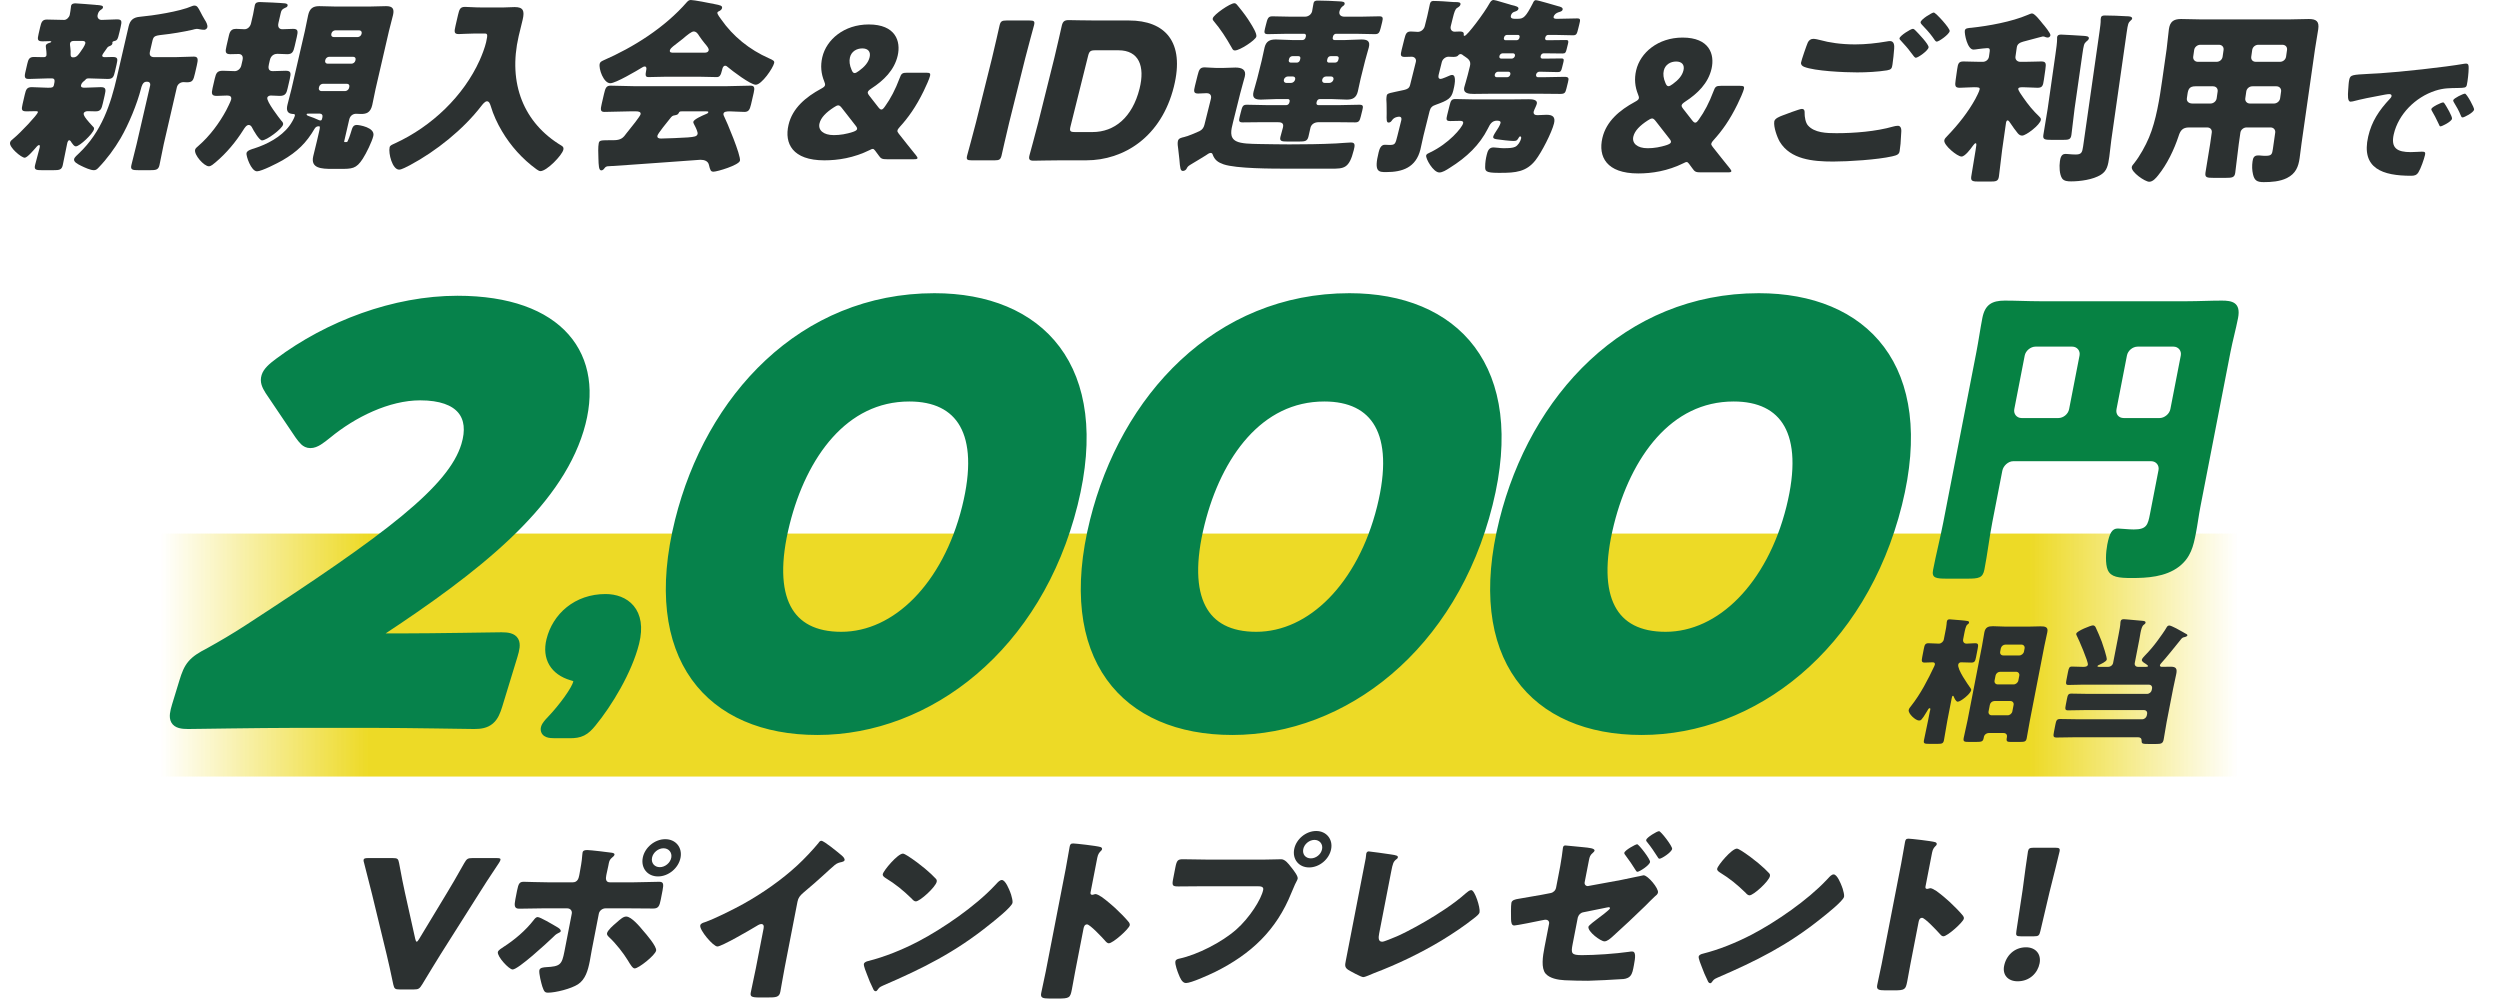 <svg width="998" height="399" viewBox="0 0 998 399" fill="none" xmlns="http://www.w3.org/2000/svg">
<rect x="64.289" y="213" width="829" height="97" fill="url(#paint0_linear_174_2557)"/>
<path d="M811.91 373.774H806.734C804.89 373.774 804.661 373.495 804.942 371.685L807.439 355.189C807.994 350.873 809.294 341.268 809.565 339.876C809.795 338.692 810.275 338.414 811.835 338.414H820.485C822.045 338.414 822.417 338.692 822.187 339.876C821.916 341.268 819.495 350.804 818.197 356.024L814.514 371.685C814.092 373.495 813.754 373.774 811.91 373.774ZM808.789 378.159C812.618 378.159 814.927 380.873 814.209 384.562C813.465 388.391 810.263 391.732 805.441 391.732C801.612 391.732 799.334 389.226 800.038 385.606C800.836 381.5 804.109 378.159 808.789 378.159Z" fill="#2C3131"/>
<path d="M765.904 368.067L762.657 384.773C762.21 387.07 761.835 389.367 761.374 391.733C760.725 395.074 760.458 395.353 755.849 395.353H752.658C749.822 395.353 749.039 395.005 749.391 393.195C749.932 390.411 750.601 387.696 751.142 384.912L758.949 344.749C759.504 341.896 760.066 338.276 760.485 336.118C760.661 335.214 760.884 334.796 761.877 334.796C762.728 334.796 770.919 335.701 772.526 336.188C772.924 336.327 773.225 336.606 773.144 337.023C773.076 337.371 772.809 337.65 772.556 337.859C772.106 338.346 771.573 338.903 771.289 340.364L768.664 353.868C768.596 354.216 768.545 354.842 769.325 354.842C769.751 354.842 770.23 354.564 770.585 354.564C771.152 354.564 771.979 355.051 772.992 355.678C774.99 357.07 777.465 359.297 778.251 359.993C779.753 361.385 782.43 364.03 783.679 365.631C783.895 365.979 784.04 366.327 783.959 366.745C783.688 368.137 777.416 373.775 775.785 373.775C775.147 373.775 774.573 373.079 774.229 372.661C773.24 371.548 768.427 366.397 767.292 366.397C766.299 366.397 766.039 367.371 765.904 368.067Z" fill="#2C3131"/>
<path d="M693.37 338.765C693.725 338.765 694.495 339.182 695.379 339.739C700.473 343.08 704.22 346.421 706.154 348.509C706.512 348.857 706.657 349.205 706.549 349.762C706.156 351.781 700.026 357.419 698.395 357.419C697.757 357.419 697.169 356.792 696.825 356.375C693.362 353.034 690.675 350.806 686.496 348.231C685.996 347.883 685.368 347.465 685.504 346.769C685.774 345.377 691.314 338.765 693.37 338.765ZM731.998 349.066C733.416 349.066 734.884 352.825 735.305 353.939C735.407 354.147 735.423 354.426 735.582 354.704C735.875 355.748 736.3 357.21 736.151 357.976C735.827 359.646 729.041 365.006 727.282 366.398C713.741 377.326 701.108 383.591 685.627 390.273C684.074 390.969 684.118 391.108 683.361 392.082C683.249 392.291 682.996 392.5 682.712 392.5C682.145 392.5 681.841 391.874 681.653 391.386C680.785 389.646 680.003 387.836 679.362 386.027C679.028 385.191 677.968 382.616 678.117 381.85C678.239 381.224 679.087 380.876 679.681 380.737C686.316 379.066 693.013 376.352 699.322 373.08C709.031 367.999 721.642 359.298 729.154 351.294C729.337 351.085 729.505 350.946 729.688 350.737C730.502 349.832 731.218 349.066 731.998 349.066Z" fill="#2C3131"/>
<path d="M653.556 337.023C654.194 337.023 658.902 343.079 658.7 344.123C658.429 345.515 654.396 348.021 653.687 348.021C653.333 348.021 653.117 347.673 652.958 347.394C651.662 345.306 650.339 343.357 648.817 341.339C648.645 341.13 648.358 340.782 648.426 340.434C648.629 339.39 652.918 337.023 653.556 337.023ZM662.3 331.803C663.009 331.803 667.717 337.858 667.514 338.902C667.244 340.295 663.282 342.8 662.502 342.8C662.077 342.8 661.874 342.383 661.716 342.104C660.521 340.225 659.039 337.998 657.605 336.257C657.375 335.979 657.075 335.701 657.156 335.283C657.346 334.309 661.449 331.803 662.3 331.803ZM629.863 366.257L627.793 376.907C627.062 380.666 627.295 381.292 631.549 381.292C636.868 381.292 644.847 380.735 650.243 379.97C650.611 379.9 651.121 379.83 651.546 379.83C653.106 379.83 652.872 382.127 652.25 385.329L652.006 386.582C651.695 388.183 651.269 389.645 649.857 390.341C649.307 390.619 648.713 390.758 648.132 390.828C645.822 391.037 635.375 391.524 633.957 391.524C630.837 391.524 627.731 391.455 624.638 391.315C621.899 391.176 618.547 390.55 616.94 388.601C615.175 386.373 615.842 381.849 616.559 378.16L618.385 368.763C618.561 367.858 617.987 367.162 617.065 367.162C616.924 367.162 616.853 367.162 616.711 367.162L615.239 367.441C613.753 367.789 605.274 369.459 604.494 369.459C603.359 369.459 603.262 368.137 603.208 366.953C603.182 365.631 603.115 361.594 603.345 360.411C603.562 359.297 604.892 359.018 606.138 358.81C609.225 358.253 612.298 357.766 615.384 357.209L618.994 356.513C620.098 356.304 620.969 355.469 621.186 354.355L622.119 349.552C622.62 346.977 623.121 344.401 623.479 341.826C623.696 340.712 623.713 339.529 623.93 338.415C624.038 337.858 624.247 337.51 624.886 337.51C625.382 337.51 631.004 338.137 632.125 338.206C634.211 338.415 636.723 338.624 636.534 339.599C636.48 339.877 636.311 340.016 635.96 340.364C634.778 341.339 634.571 342.035 634.314 343.357L632.596 352.197C632.434 353.032 633.007 353.728 633.858 353.728C634 353.728 634.297 353.659 634.594 353.589L647.095 351.292L656.111 349.413C657.813 349.413 662.187 354.633 661.863 356.304C661.727 357 661.234 357.348 660.643 357.835C659.87 358.531 657.58 360.828 656.695 361.733C652.493 365.84 648.163 369.877 643.775 373.844C642.917 374.61 641.624 375.793 640.489 375.793C639 375.793 633.731 371.895 634.109 369.946C634.218 369.39 636.95 367.371 637.696 366.814C638.358 366.327 642.584 363.195 642.692 362.638C642.746 362.359 642.574 362.151 642.219 362.151C641.865 362.151 640.818 362.429 640.379 362.499L632.112 364.169C630.937 364.378 630.221 365.144 629.863 366.257Z" fill="#2C3131"/>
<path d="M555.362 347.95L550.572 372.59C550.247 374.261 550.135 375.932 551.766 375.932C552.617 375.932 555.724 374.539 557.49 373.843C560.02 372.869 575.983 364.795 585.083 356.651C585.758 356.094 586.616 355.328 587.325 355.328C588.743 355.328 590.993 362.359 590.641 364.168C590.492 364.934 589.577 365.63 588.902 366.187C584.622 369.597 580.056 372.66 575.473 375.444C567.04 380.526 557.581 385.05 548.551 388.461L546.234 389.435C545.697 389.644 544.694 390.061 544.198 390.061C543.347 390.061 539.056 387.695 538.172 387.138C536.73 386.164 536.906 385.259 537.231 383.588L543.319 352.266C543.861 349.482 544.781 344.748 545.2 342.591C545.308 342.034 545.315 341.268 545.41 340.781C545.491 340.363 545.799 339.876 546.366 339.876C546.933 339.876 553.622 340.85 555.07 341.059C557.484 341.407 558.153 341.616 558.018 342.312C557.963 342.591 557.781 342.799 557.541 342.939C556.217 343.913 555.998 344.679 555.362 347.95Z" fill="#2C3131"/>
<path d="M525.425 331.733C529.467 331.733 532.163 335.005 531.392 338.972C530.607 343.009 526.71 346.281 522.597 346.281C518.484 346.281 515.859 343.009 516.643 338.972C517.414 335.005 521.312 331.733 525.425 331.733ZM524.735 335.283C522.678 335.283 520.652 336.954 520.26 338.972C519.854 341.061 521.173 342.661 523.301 342.661C525.357 342.661 527.37 341.061 527.776 338.972C528.168 336.954 526.791 335.283 524.735 335.283ZM481.867 343.149H504.699C506.897 343.149 510.044 343.009 511.462 343.009C513.022 343.009 514.43 344.889 515.277 346.002L515.736 346.559C516.64 347.743 518.233 349.761 518.03 350.805C517.949 351.223 517.196 352.545 516.946 353.102C516.432 354.286 516.03 355.26 515.516 356.443C509.599 371.2 499.577 380.805 484.981 388.044C482.638 389.158 475.549 392.429 473.422 392.429C471.862 392.429 471.019 390.202 470.54 389.019C470.104 387.975 468.984 384.982 469.214 383.798C469.363 383.033 470.113 382.824 470.778 382.685C477.954 381.153 487.791 376.142 493.53 371.06C498.833 366.397 503.542 358.949 504.273 355.19C504.516 353.938 503.267 353.798 502.133 353.798H479.584C476.535 353.798 473.543 353.868 470.494 353.868C468.083 353.868 467.783 353.589 468.311 350.875L469.19 346.351C469.758 343.427 470.194 343.009 472.25 343.009C475.441 343.009 478.676 343.149 481.867 343.149Z" fill="#2C3131"/>
<path d="M432.535 370.724L429.215 387.803C428.759 390.151 428.375 392.5 427.904 394.919C427.24 398.335 426.968 398.62 422.255 398.62H418.993C416.093 398.62 415.293 398.264 415.652 396.413C416.206 393.567 416.89 390.792 417.443 387.945L425.425 346.884C425.992 343.967 426.566 340.266 426.995 338.06C427.175 337.135 427.403 336.708 428.418 336.708C429.288 336.708 437.662 337.633 439.305 338.131C439.713 338.274 440.02 338.558 439.937 338.985C439.868 339.341 439.595 339.626 439.336 339.839C438.876 340.337 438.331 340.907 438.04 342.401L435.357 356.207C435.288 356.562 435.236 357.203 436.033 357.203C436.468 357.203 436.958 356.918 437.321 356.918C437.901 356.918 438.746 357.416 439.782 358.057C441.825 359.48 444.355 361.757 445.159 362.469C446.694 363.892 449.431 366.596 450.708 368.233C450.929 368.589 451.077 368.945 450.994 369.372C450.717 370.795 444.305 376.559 442.637 376.559C441.985 376.559 441.398 375.847 441.046 375.42C440.035 374.282 435.114 369.016 433.954 369.016C432.939 369.016 432.673 370.012 432.535 370.724Z" fill="#2C3131"/>
<path d="M360.454 340.764C360.816 340.764 361.603 341.191 362.508 341.76C367.716 345.176 371.546 348.592 373.524 350.726C373.89 351.082 374.038 351.438 373.927 352.007C373.526 354.071 367.258 359.835 365.591 359.835C364.939 359.835 364.338 359.195 363.986 358.768C360.445 355.352 357.698 353.075 353.426 350.442C352.915 350.086 352.273 349.659 352.411 348.947C352.688 347.524 358.352 340.764 360.454 340.764ZM399.946 351.296C401.396 351.296 402.896 355.139 403.328 356.277C403.431 356.491 403.448 356.775 403.61 357.06C403.91 358.127 404.345 359.622 404.193 360.405C403.861 362.112 396.923 367.592 395.124 369.015C381.281 380.188 368.364 386.592 352.538 393.424C350.949 394.136 350.994 394.278 350.221 395.274C350.107 395.488 349.848 395.701 349.558 395.701C348.978 395.701 348.667 395.061 348.474 394.563C347.587 392.784 346.787 390.933 346.132 389.083C345.79 388.229 344.707 385.596 344.859 384.813C344.984 384.173 345.851 383.817 346.458 383.675C353.242 381.967 360.089 379.192 366.538 375.847C376.465 370.652 389.358 361.757 397.039 353.573C397.225 353.359 397.398 353.217 397.584 353.004C398.417 352.079 399.149 351.296 399.946 351.296Z" fill="#2C3131"/>
<path d="M318.351 359.978L313.261 386.166C312.887 388.088 312.586 390.009 312.213 391.93C311.964 393.211 311.773 394.563 311.51 395.915C311.082 398.121 309.835 398.193 306.211 398.193H303.238C299.831 398.193 299.407 397.766 299.725 396.129C300.347 392.927 301.115 389.724 301.737 386.522L304.822 370.653C305.029 369.585 304.805 368.874 303.863 368.874C303.21 368.874 302.13 369.585 301.553 369.941C299.333 371.293 288.056 377.84 286.389 377.84C284.721 377.84 279.179 371.293 279.539 369.443C279.691 368.66 280.616 368.375 281.31 368.162C285.429 366.739 292.904 362.967 296.885 360.761C304.285 356.634 312.078 351.225 318.359 345.39C320.918 343.042 324.565 339.199 326.758 336.495C326.972 336.139 327.359 335.641 327.866 335.641C328.954 335.641 334.2 339.982 336.07 341.547C336.815 342.188 337.257 342.899 337.174 343.326C337.077 343.824 336.542 343.967 336.08 344.109C335.023 344.322 334.184 344.536 333.235 345.319C331.163 347.027 327.212 350.941 320.724 356.349C319.329 357.559 318.655 358.413 318.351 359.978Z" fill="#2C3131"/>
<path d="M218.796 352.221H228.656C230.541 352.221 230.99 350.656 231.211 349.517L231.336 348.877C231.817 346.03 232.249 344.18 232.439 341.333C232.495 341.049 232.491 340.693 232.561 340.337C232.727 339.483 233.479 339.341 234.494 339.341C235.582 339.341 242.955 340.195 244.218 340.408C244.64 340.48 245.409 340.622 245.299 341.191C245.202 341.689 244.698 342.045 244.352 342.33C243.489 343.041 243.22 343.682 243.026 344.678L242.846 345.603C242.639 346.671 242.359 347.738 242.137 348.877L242.013 349.517C241.792 350.656 241.705 352.221 243.445 352.221H252.796C256.131 352.221 260.377 352.008 263.132 352.008C264.872 352.008 264.996 352.862 264.484 355.495L263.779 359.124C263.267 361.757 262.797 362.682 260.767 362.682C257.433 362.682 254.112 362.611 250.777 362.611H241.715C240.483 362.611 239.288 363.536 239.053 364.746L236.217 379.334C235.94 380.758 235.722 382.252 235.432 383.746C234.713 387.447 233.659 391.005 230.748 392.926C228.01 394.705 221.833 396.271 218.788 396.271C217.484 396.271 217.204 395.844 216.504 393.852C216.1 392.571 215.063 388.585 215.312 387.305C215.519 386.237 217.128 386.166 217.939 386.095C223.649 385.81 224.295 385.099 225.319 379.832L228.251 364.746C228.486 363.536 227.651 362.611 226.419 362.611H216.777C213.587 362.611 210.442 362.753 207.252 362.753C205.295 362.753 205.254 361.473 205.724 359.053L206.402 355.566C206.983 352.577 207.456 352.008 209.124 352.008C210.066 352.008 215.607 352.221 218.796 352.221ZM214.649 366.098C215.664 366.098 220.344 368.873 222.75 370.297C223.464 370.724 223.934 371.293 223.851 371.72C223.781 372.076 223.305 372.289 222.987 372.432C221.789 373.001 221.489 373.428 220.598 374.282C218.371 376.417 206.885 387.02 204.638 387.02C203.188 387.02 198.398 381.825 198.744 380.046C198.882 379.334 200.281 378.48 200.944 378.053C205.412 375.207 209.842 371.435 213.037 367.308C213.423 366.81 213.924 366.098 214.649 366.098ZM249.996 365.885C252.098 365.885 255.559 370.083 256.791 371.578C257.919 372.859 262.243 377.84 261.925 379.477C261.565 381.327 254.96 386.593 253.365 386.593C252.567 386.593 251.743 385.241 250.594 383.319C248.945 380.615 245.936 376.701 243.171 374.139C242.747 373.712 242.191 373.214 242.316 372.574C242.551 371.364 244.823 369.372 245.859 368.518C247.786 366.81 248.836 365.885 249.996 365.885ZM265.568 335C269.773 335 272.458 338.345 271.669 342.401C270.867 346.528 266.882 349.873 262.677 349.873C258.473 349.873 255.788 346.528 256.59 342.401C257.379 338.345 261.364 335 265.568 335ZM264.863 338.629C262.76 338.629 260.689 340.337 260.287 342.401C259.872 344.536 261.294 346.173 263.397 346.173C265.499 346.173 267.571 344.465 267.972 342.401C268.373 340.337 266.965 338.629 264.863 338.629Z" fill="#2C3131"/>
<path d="M191.137 356.847L175.964 380.828C173.95 384.102 171.422 388.158 168.524 392.997C167.467 394.705 167.049 394.99 165.164 394.99H159.582C157.697 394.99 157.39 394.705 156.997 392.997C155.98 388.158 155.101 384.102 154.333 380.971L148.541 357.06C147.728 353.787 146.869 350.371 145.335 344.464C145.156 343.895 145.08 343.539 145.135 343.255C145.246 342.685 145.781 342.543 146.941 342.543H156.8C158.685 342.543 158.992 342.828 159.313 344.536C160.322 350.157 161.049 353.502 161.656 356.349L165.758 374.78C165.909 375.491 166.116 375.918 166.334 375.918C166.624 375.918 166.924 375.491 167.353 374.78L178.361 356.562C180.188 353.502 182.216 350.157 185.338 344.536C186.323 342.828 186.74 342.543 188.625 342.543H198.267C199.427 342.543 199.907 342.685 199.796 343.255C199.741 343.539 199.513 343.966 199.199 344.464C195.223 350.371 193.023 353.858 191.137 356.847Z" fill="#2C3131"/>
<path d="M757.806 201.24C764.604 173.977 761.282 153.276 750.878 139.383C740.475 125.491 723.093 118.545 702.11 118.545C675.76 118.545 653.237 128.572 635.78 144.834C618.367 161.057 606.115 183.365 600.013 207.84C593.219 235.09 596.215 256.126 606.406 270.362C616.602 284.602 633.902 291.901 655.369 291.901C677.584 291.901 699.663 283.548 717.974 267.979C736.276 252.418 750.698 229.747 757.806 201.24ZM642.834 208.977C646.228 195.364 652.102 182.755 660.336 173.6C668.499 164.522 679.024 158.776 692.079 158.776C702.239 158.776 709.631 162.317 713.632 169.429C717.662 176.59 718.35 187.546 714.596 202.606C710.705 218.21 703.688 231.03 694.961 239.907C686.27 248.747 675.853 253.717 664.889 253.717C654.398 253.717 647.127 249.965 643.319 242.64C639.478 235.25 639.074 224.057 642.834 208.977Z" fill="#06824B" stroke="#06824B" stroke-width="3" stroke-linejoin="round"/>
<path d="M594.392 201.24C601.19 173.977 597.868 153.276 587.464 139.383C577.061 125.491 559.679 118.545 538.696 118.545C512.346 118.545 489.823 128.572 472.366 144.834C454.953 161.057 442.701 183.365 436.599 207.84C429.805 235.09 432.8 256.126 442.992 270.362C453.188 284.602 470.488 291.901 491.955 291.901C514.17 291.901 536.249 283.548 554.56 267.979C572.862 252.418 587.284 229.747 594.392 201.24ZM479.42 208.977C482.814 195.364 488.688 182.755 496.921 173.6C505.085 164.522 515.61 158.776 528.665 158.776C538.825 158.776 546.217 162.317 550.218 169.429C554.248 176.59 554.936 187.546 551.182 202.606C547.291 218.21 540.274 231.03 531.547 239.907C522.856 248.747 512.439 253.717 501.475 253.717C490.984 253.717 483.713 249.965 479.905 242.64C476.064 235.25 475.66 224.057 479.42 208.977Z" fill="#06824B" stroke="#06824B" stroke-width="3" stroke-linejoin="round"/>
<path d="M428.736 201.24C435.533 173.977 432.212 153.276 421.808 139.383C411.405 125.491 394.023 118.545 373.039 118.545C346.689 118.545 324.167 128.572 306.71 144.834C289.296 161.057 277.045 183.365 270.943 207.84C264.148 235.09 267.144 256.126 277.336 270.362C287.532 284.602 304.831 291.901 326.299 291.901C348.514 291.901 370.593 283.548 388.903 267.979C407.206 252.418 421.628 229.747 428.736 201.24ZM313.764 208.977C317.158 195.364 323.032 182.755 331.265 173.6C339.428 164.522 349.954 158.776 363.009 158.776C373.169 158.776 380.56 162.317 384.562 169.429C388.592 176.59 389.28 187.546 385.525 202.606C381.635 218.21 374.618 231.03 365.891 239.907C357.199 248.747 346.782 253.717 335.819 253.717C325.328 253.717 318.057 249.965 314.249 242.64C310.407 235.25 310.004 224.057 313.764 208.977Z" fill="#06824B" stroke="#06824B" stroke-width="3" stroke-linejoin="round"/>
<path d="M228.168 270.123C228.174 270.125 228.179 270.126 228.184 270.128C228.193 270.13 228.201 270.132 228.209 270.134C229.297 270.415 229.859 270.711 230.134 271.037C230.349 271.291 230.49 271.681 230.271 272.559C230.122 273.156 229.729 274.055 229.07 275.219C228.424 276.36 227.571 277.671 226.577 279.062C224.591 281.841 222.097 284.859 219.702 287.367C219.156 287.922 218.674 288.463 218.301 288.952C217.974 289.38 217.564 289.975 217.418 290.562C217.285 291.092 217.324 291.62 217.6 292.062C217.857 292.474 218.26 292.711 218.64 292.855C219.366 293.13 220.374 293.198 221.454 293.198H227.537C229.424 293.198 231.025 293.018 232.543 292.259C234.065 291.499 235.251 290.283 236.496 288.759C242.945 280.932 250.869 267.852 253.669 256.622C255.241 250.317 254.275 245.78 251.816 242.823C249.375 239.887 245.569 238.639 241.749 238.639C236.013 238.639 231.041 240.451 227.185 243.547C223.342 246.632 220.778 250.855 219.635 255.442C217.833 262.669 221.129 268.051 228.168 270.123Z" fill="#06824B" stroke="#06824B" stroke-width="3" stroke-linejoin="round"/>
<path d="M130.882 173.543L130.906 173.524C140.984 165.221 154.907 158.319 167.724 158.319C175.914 158.319 181.212 160.384 184.051 163.748C186.878 167.099 187.401 171.897 185.614 177.742C182.964 186.409 175.423 195.551 161.295 207.191C147.185 218.815 126.781 232.71 98.824 250.88C93.334 254.428 88.81 257.09 83.208 260.204C80.141 261.779 77.965 263.126 76.378 264.998C74.802 266.856 73.978 269.035 73.091 271.938L70.142 281.582C69.74 282.897 69.445 284.053 69.335 285.035C69.225 286.023 69.288 286.937 69.707 287.683C70.567 289.218 72.609 289.52 75.079 289.52C75.526 289.52 77.838 289.488 81.217 289.441C84.144 289.4 87.87 289.348 91.877 289.296C100.532 289.183 110.523 289.071 116.726 289.071H150.263C156.348 289.071 165.685 289.183 173.713 289.296C177.398 289.347 180.813 289.399 183.508 289.439C186.67 289.487 188.841 289.52 189.291 289.52C191.761 289.52 193.988 289.218 195.787 287.683C196.662 286.937 197.284 286.023 197.777 285.035C198.268 284.053 198.68 282.897 199.082 281.582L205.116 261.845C205.518 260.53 205.813 259.374 205.923 258.392C206.034 257.404 205.97 256.49 205.551 255.744C204.691 254.209 202.649 253.907 200.18 253.907C199.729 253.907 197.539 253.94 194.349 253.987C191.629 254.028 188.181 254.08 184.464 254.131C176.367 254.243 166.962 254.355 160.877 254.355H151.731C150.682 254.355 149.931 254.289 149.432 254.193C149.881 253.811 150.572 253.301 151.605 252.612C170.714 240.036 188.333 227.444 202.335 214.211C216.352 200.963 226.827 186.994 231.507 171.686C236.013 156.947 234.1 143.874 225.833 134.501C217.576 125.139 203.071 119.566 182.621 119.566C157.363 119.566 130.933 129.585 111.1 144.436C108.413 146.425 106.479 148.154 105.867 150.156C105.203 152.329 106.016 154.048 107.261 156.043C107.267 156.052 107.273 156.061 107.279 156.071L119.217 173.788C119.219 173.792 119.222 173.797 119.225 173.801C119.23 173.808 119.235 173.815 119.24 173.822L119.287 173.886C119.994 174.841 120.618 175.685 121.252 176.277C121.921 176.902 122.736 177.382 123.903 177.382C125.079 177.382 126.196 176.895 127.275 176.227C128.318 175.58 129.505 174.648 130.882 173.543Z" fill="#06824B" stroke="#06824B" stroke-width="3" stroke-linejoin="round"/>
<path d="M853.526 294.315H828.347C825.891 294.315 823.413 294.424 820.957 294.424C819.617 294.424 819.622 293.821 819.931 292.232L820.506 289.273C820.826 287.629 821.055 287.026 822.395 287.026C824.851 287.026 827.286 287.136 829.743 287.136H855.144C856.038 287.136 856.836 286.478 857.006 285.601L857.123 284.998C857.294 284.121 856.751 283.464 855.858 283.464H832.243C830.01 283.464 827.811 283.573 825.578 283.573C824.35 283.573 824.345 283.025 824.654 281.436L825.122 279.025C825.431 277.436 825.649 276.888 826.878 276.888C829.111 276.888 831.267 276.997 833.5 276.997H857.115C858.008 276.997 858.817 276.285 858.977 275.463L859.094 274.86C859.264 273.983 858.722 273.325 857.829 273.325H830.864C829.022 273.325 827.214 273.435 825.706 273.435C824.646 273.435 824.651 272.832 824.886 271.626L825.503 268.448C825.866 266.585 826.073 266.091 827.134 266.091C828.418 266.091 829.792 266.201 831.076 266.201H831.858C832.528 266.201 833.331 266.091 833.48 265.324C833.693 264.228 829.812 255.186 829.073 253.816C828.903 253.542 828.789 253.268 828.853 252.939C829.055 251.898 834.628 249.651 835.522 249.651C836.08 249.651 836.441 250.089 836.635 250.528C837.204 251.624 838.529 254.857 839.01 256.117C839.377 257.104 841.18 262.474 841.02 263.296C840.86 264.119 838.659 265.105 837.925 265.434C837.68 265.543 837.38 265.653 837.327 265.927C837.284 266.146 837.497 266.201 837.887 266.201H841.684C842.521 266.201 843.375 265.543 843.545 264.667L845.74 253.377C846.059 251.733 846.475 249.596 846.486 248.39L846.56 248.007C846.699 247.294 847.278 247.185 847.892 247.185C848.283 247.185 848.887 247.239 849.323 247.294C851.356 247.459 853.39 247.623 855.413 247.842C855.849 247.897 856.62 247.952 856.492 248.609C856.418 248.993 856.173 249.103 855.708 249.486C855.12 249.925 854.763 251.185 854.476 252.665C854.316 253.487 854.191 254.418 854.031 255.241L852.199 264.667C852.028 265.543 852.57 266.201 853.463 266.201H856.646C857.036 266.201 857.427 266.201 857.491 265.872C857.544 265.598 856.005 264.612 855.702 264.447C855.365 264.173 854.926 263.845 855.022 263.351C855.118 262.858 855.881 262.091 856.235 261.707C858.115 259.789 859.783 257.816 861.304 255.734C862.054 254.747 864.435 251.404 864.895 250.473C865.148 250.034 865.435 249.705 865.993 249.705C866.831 249.705 870.557 251.788 871.455 252.336C871.703 252.5 871.905 252.61 872.107 252.72C872.824 253.048 873.274 253.322 873.21 253.651C873.146 253.98 872.667 254.144 872.367 254.254C871.141 254.528 871.13 254.583 870.314 255.624C868.471 257.926 864.641 262.694 862.729 264.776C862.508 265.05 862.298 265.269 862.245 265.543C862.149 266.037 862.619 266.201 863.01 266.201C864.182 266.201 865.365 266.146 866.538 266.146C868.715 266.146 869.17 266.968 868.775 268.996C868.403 270.914 867.918 272.832 867.545 274.75L864.914 288.286C864.467 290.588 864.187 292.89 863.739 295.192C863.42 296.836 862.718 297 860.596 297H857.861C855.181 297 854.923 296.89 854.934 295.685C854.948 294.753 854.419 294.315 853.526 294.315Z" fill="#2C3131"/>
<path d="M794.345 281.382L793.834 284.013C793.674 284.835 794.206 285.547 795.099 285.547H801.463C802.301 285.547 803.165 284.835 803.325 284.013L803.836 281.382C803.996 280.56 803.409 279.848 802.571 279.848H796.207C795.313 279.848 794.516 280.505 794.345 281.382ZM796.614 269.709L796.231 271.682C796.071 272.504 796.602 273.217 797.496 273.217H803.86C804.697 273.217 805.562 272.504 805.721 271.682L806.105 269.709C806.265 268.887 805.677 268.175 804.84 268.175H798.476C797.582 268.175 796.785 268.832 796.614 269.709ZM798.723 258.858L798.478 260.119C798.297 261.05 798.85 261.653 799.743 261.653H806.108C806.945 261.653 807.809 260.941 807.969 260.119L808.214 258.858C808.385 257.982 807.787 257.324 806.949 257.324H800.585C799.692 257.324 798.894 257.982 798.723 258.858ZM785.427 287.63L791.232 257.762C791.584 255.954 791.813 254.2 792.154 252.446C792.559 250.364 793.75 249.98 795.592 249.98C797.323 249.98 798.966 250.145 800.64 250.145H809.629C811.304 250.145 812.944 250.035 814.619 250.035C816.349 250.035 817.703 250.254 817.308 252.282C816.957 254.091 816.494 255.899 816.132 257.762L810.326 287.63C809.868 289.986 809.521 292.343 809.063 294.699C808.808 296.014 808.273 296.179 806.375 296.179H802.69C801.406 296.179 800.814 296.069 801.101 294.59L801.176 294.206C801.314 293.493 800.982 292.617 799.754 292.617H794.06C792.999 292.617 792.145 293.274 791.964 294.206L791.89 294.59C791.613 296.014 791.134 296.179 788.845 296.179H786.11C784.211 296.179 783.608 296.124 783.906 294.59C784.354 292.288 784.968 289.986 785.427 287.63ZM779.113 278.752L777.366 287.739C776.865 290.315 776.532 292.891 776.031 295.466C775.776 296.782 775.241 296.946 773.622 296.946H770.049C768.319 296.946 767.782 296.836 768.037 295.521C768.538 292.945 769.15 290.37 769.662 287.739L770.386 284.013C770.429 283.793 770.527 283.574 770.57 283.355C770.623 283.081 770.642 282.697 770.307 282.697C769.916 282.697 769.631 283.3 769.291 283.903C767.059 287.63 766.78 287.63 766.054 287.63C764.714 287.63 761.674 284.89 761.962 283.41C762.079 282.807 762.499 282.369 762.874 281.875C766.725 276.998 769.609 271.353 772.171 265.928C772.259 265.763 772.357 265.544 772.4 265.325C772.527 264.667 772.134 264.393 771.52 264.393C770.459 264.393 769.433 264.503 768.372 264.503C767.032 264.503 767.038 263.9 767.368 262.201L767.986 259.023C768.295 257.433 768.534 256.776 769.874 256.776C771.27 256.776 772.634 256.94 773.974 256.94C774.923 256.94 775.798 256.173 775.979 255.241L776.884 250.583C777.097 249.487 777.1 248.61 777.132 248.446L777.217 248.007C777.345 247.35 777.813 247.24 778.371 247.24C778.706 247.24 779.086 247.295 779.69 247.35C781.064 247.459 784.148 247.679 785.389 247.898C785.77 247.953 786.128 248.117 786.033 248.61C785.969 248.939 785.658 249.104 785.325 249.378C784.793 249.816 784.429 251.405 784.152 252.83L783.694 255.187C783.481 256.283 784.134 256.94 785.028 256.94C786.144 256.94 787.348 256.776 788.465 256.776C789.805 256.776 789.799 257.379 789.48 259.023L788.83 262.366C788.521 263.955 788.247 264.503 786.963 264.503C785.567 264.503 784.249 264.393 782.853 264.393C782.351 264.393 781.84 264.722 781.734 265.27C781.339 267.298 785.469 273.052 786.646 274.751C786.872 275.025 786.951 275.189 786.877 275.573C786.6 276.998 782.699 280.122 781.526 280.122C780.801 280.122 780.184 278.697 779.956 278.149C779.876 277.984 779.807 277.765 779.64 277.765C779.305 277.765 779.209 278.258 779.113 278.752Z" fill="#2C3131"/>
<path d="M825.989 163.336L830.151 141.921C830.521 140.021 829.168 138.373 827.237 138.373H812.563C810.632 138.373 808.638 140.021 808.269 141.921L804.106 163.336C803.737 165.236 805.09 166.884 807.021 166.884H821.695C823.626 166.884 825.595 165.363 825.989 163.336ZM849.074 141.921L844.911 163.336C844.517 165.363 845.766 166.884 847.826 166.884H862.114C864.044 166.884 866.038 165.236 866.407 163.336L870.57 141.921C870.939 140.021 869.586 138.373 867.655 138.373H853.367C851.308 138.373 849.443 140.021 849.074 141.921ZM799.328 187.918L795.338 208.445C794.106 214.781 793.39 221.116 792.183 227.325C791.518 230.747 789.924 231 785.29 231H777.309C772.675 231 771.051 230.747 771.692 227.452C772.923 221.116 774.541 214.781 775.772 208.445L788.974 140.527C789.861 135.966 790.465 131.531 791.352 126.969C792.387 121.647 795.153 120 800.301 120C804.935 120 809.52 120.253 814.154 120.253H873.237C877.742 120.253 882.297 120 886.931 120C890.921 120 894.66 120.634 893.428 126.969C892.541 131.531 891.293 135.966 890.407 140.527L878.387 202.363C877.697 205.911 877.29 209.332 876.6 212.88C875.615 217.949 874.599 222.51 869.895 226.185C864.448 230.366 857.037 230.747 850.987 230.747C845.71 230.747 842.694 230.366 841.434 227.579C840.357 225.171 840.65 220.356 841.216 217.442C842.103 212.88 843.116 210.979 845.433 210.979C846.591 210.979 849.607 211.36 851.795 211.36C856.944 211.36 857.417 209.586 858.279 205.151L861.678 187.664C862.048 185.764 860.695 184.116 858.764 184.116H803.671C801.74 184.116 799.722 185.89 799.328 187.918Z" fill="#068243"/>
<path d="M975.287 40.886C975.592 40.886 975.861 41.302 976.037 41.599C976.623 42.489 979.044 46.528 978.838 47.419C978.564 48.607 974.847 50.448 974.237 50.448C973.933 50.448 973.852 50.27 973.334 49.082C972.573 47.36 971.71 45.816 970.753 44.153C970.578 43.855 970.558 43.677 970.599 43.499C970.791 42.668 974.616 40.886 975.287 40.886ZM984.02 37.382C984.691 37.382 987.838 43.024 987.66 43.796C987.385 44.984 983.716 46.885 983.045 46.885C982.619 46.885 982.437 46.35 982.323 46.053C981.59 44.212 980.633 42.549 979.615 40.886C979.487 40.648 979.264 40.292 979.333 39.995C979.511 39.223 983.289 37.382 984.02 37.382ZM937.385 36.075C937.547 34.055 937.563 32.927 937.837 31.739C938.263 29.898 938.947 29.838 945.734 29.482C946.967 29.423 948.383 29.363 950.117 29.244C957.907 28.769 976.037 26.809 983.79 25.443C984.047 25.384 984.23 25.384 984.413 25.384C985.51 25.384 985.501 26.215 985.484 27.344C985.493 28.888 985.111 32.392 984.755 33.937C984.494 35.065 983.824 35.065 981.189 35.124C977.944 35.184 975.581 35.124 972.225 36.194C964.124 38.807 957.413 45.697 955.603 53.537C954.3 59.179 956.992 60.724 962.356 60.724C963.88 60.724 965.932 60.545 966.786 60.545C967.944 60.545 968.33 60.724 968.069 61.852C967.671 63.575 966.395 67.257 965.428 68.801C964.667 69.989 963.772 70.167 962.492 70.167C951.215 70.167 942.425 67.316 945.387 54.487C946.758 48.548 949.601 44.153 954.126 39.342C954.377 39.045 954.615 38.807 954.697 38.451C954.82 37.916 954.476 37.56 953.805 37.56C953.013 37.56 951.285 37.916 950.39 38.094C947.023 38.688 942.611 39.579 939.235 40.47C938.978 40.529 938.598 40.589 938.355 40.589C937.074 40.589 937.265 37.916 937.385 36.075Z" fill="#2C3131"/>
<path d="M908.747 34.449H899.171C897.858 34.449 896.871 35.411 896.712 36.52L896.321 39.258C896.162 40.368 896.952 41.33 898.187 41.33H907.763C908.999 41.33 910.063 40.368 910.222 39.258L910.613 36.52C910.772 35.411 909.982 34.449 908.747 34.449ZM883.416 34.449H876.389C873.995 34.449 873.517 35.633 873.231 37.63L872.998 39.258C872.85 40.294 873.552 41.33 875.251 41.33H882.433C883.669 41.33 884.733 40.368 884.891 39.258L885.283 36.52C885.441 35.411 884.729 34.449 883.416 34.449ZM900.567 24.681H910.143C911.378 24.681 912.432 23.794 912.601 22.61L912.982 19.946C913.151 18.762 912.351 17.874 911.115 17.874H901.539C900.304 17.874 899.25 18.762 899.081 19.946L898.7 22.61C898.531 23.794 899.254 24.681 900.567 24.681ZM877.398 24.681H884.812C886.125 24.681 887.101 23.794 887.271 22.61L887.651 19.946C887.82 18.762 887.021 17.874 885.785 17.874H878.371C877.213 17.874 876.082 18.762 875.913 19.946L875.532 22.61C875.363 23.794 876.24 24.681 877.398 24.681ZM881.069 50.875H873.887C871.261 50.875 870.386 52.133 869.683 54.353C867.918 59.681 865.151 65.526 861.495 70.04C860.651 71.076 859.436 72.556 857.969 72.556C856.27 72.556 850.719 68.708 851.004 66.71C851.068 66.266 851.363 65.822 852.009 65.082C854.166 62.418 856.566 58.053 857.86 54.945C860.763 48.138 862.131 39.11 863.156 31.933L864.922 19.576C865.303 16.912 865.441 14.322 865.822 11.659C866.234 8.773 867.562 7.589 870.651 7.589C873.2 7.589 875.727 7.737 878.275 7.737H914.186C916.657 7.737 919.227 7.589 921.698 7.589C924.787 7.589 925.875 8.625 925.441 11.659C925.071 14.248 924.536 16.912 924.155 19.576L918.794 57.091C918.509 59.089 918.29 61.16 918.004 63.158C917.528 66.488 916.509 69.3 912.934 71.076C910.108 72.482 906.678 72.704 903.666 72.704C900.963 72.704 899.977 72.038 899.399 69.596C899.014 67.968 898.959 66.192 899.213 64.416C899.403 63.084 899.783 62.048 901.405 62.048C901.868 62.048 902.254 62.048 902.707 62.123C903.391 62.197 903.855 62.197 904.55 62.197C906.789 62.197 907.039 61.531 907.324 59.533L908.266 52.947C908.424 51.837 907.635 50.875 906.399 50.875H896.823C895.588 50.875 894.523 51.837 894.365 52.947L893.73 57.387C893.17 61.309 892.852 65.156 892.302 69.004C892.037 70.854 891.089 71.002 888.464 71.002H883.676C880.973 71.002 880.144 70.854 880.419 68.93C880.969 65.082 881.751 61.234 882.301 57.387L882.935 52.947C883.104 51.763 882.382 50.875 881.069 50.875Z" fill="#2C3131"/>
<path d="M848.975 12.916L842.831 55.907C842.514 58.127 842.351 60.347 842.034 62.566C841.547 65.97 841.153 68.19 838.691 69.744C835.548 71.742 830.279 72.408 826.804 72.408C825.491 72.408 823.957 72.334 823.189 71.224C822.108 69.596 822.023 66.414 822.319 64.342C822.477 63.233 822.808 61.457 824.43 61.457C824.739 61.457 825.357 61.457 825.887 61.531C826.726 61.605 827.719 61.679 828.569 61.679C830.885 61.679 831.223 60.939 831.582 58.423L838.117 12.694C838.382 10.845 838.646 8.995 838.594 7.737L838.679 7.145C838.806 6.257 839.589 6.183 840.284 6.183C843.141 6.183 845.977 6.331 848.813 6.479C849.508 6.479 851.285 6.479 851.147 7.441C851.105 7.737 850.842 7.959 850.578 8.181C849.602 9.069 849.461 9.513 848.975 12.916ZM831.256 21.796L828.169 43.402C827.672 46.88 827.406 50.358 826.909 53.835C826.645 55.685 825.852 55.833 823.612 55.833H818.978C816.275 55.833 815.447 55.685 815.701 53.909C816.198 50.431 816.937 46.88 817.434 43.402L820.532 21.722C820.85 19.502 821.199 17.06 821.2 15.432C821.154 15.21 821.186 14.988 821.207 14.84C821.334 13.952 822.05 13.805 822.822 13.805C823.981 13.805 830.481 14.248 831.861 14.322C832.623 14.396 834.013 14.396 833.875 15.358C833.801 15.876 833.197 16.32 832.758 16.69C831.957 17.43 831.817 17.874 831.256 21.796ZM800.82 48.878L799.244 59.903C798.747 63.38 798.482 66.858 797.975 70.41C797.7 72.334 796.906 72.482 794.358 72.482H790.11C787.484 72.482 786.656 72.334 786.92 70.484C787.428 66.932 788.157 63.454 788.664 59.903L788.95 57.905C788.982 57.683 788.978 57.165 788.669 57.165C788.361 57.165 787.89 57.757 787.507 58.275C786.73 59.385 784.433 62.492 783.043 62.492C781.344 62.492 775.888 57.979 776.163 56.055C776.258 55.389 776.708 54.945 777.431 54.205C781.695 49.766 785.647 44.808 788.571 39.48C788.996 38.666 790.163 36.447 790.279 35.633C790.385 34.893 789.778 34.819 788.002 34.819C786.071 34.819 784.108 35.041 782.332 35.041C780.402 35.041 780.363 34.227 780.702 31.859L781.305 27.641C781.632 25.348 781.903 24.534 783.834 24.534C785.764 24.534 787.906 24.682 790.454 24.682H791.535C792.771 24.682 793.825 23.794 793.994 22.61L794.29 20.538C794.438 19.502 794.171 19.206 793.322 19.206C792.704 19.206 790.422 19.502 789.717 19.576C789.243 19.65 788.295 19.798 787.831 19.798C785.36 19.798 784.174 13.508 784.354 12.251C784.502 11.215 785.583 11.215 787.148 11.067C793.896 10.327 803.009 8.699 809.424 5.961C810.085 5.665 810.822 5.369 811.208 5.369C812.289 5.369 814.692 8.551 815.414 9.439C816.081 10.179 818.649 13.287 818.532 14.1C818.458 14.618 817.942 14.988 817.479 14.988C817.247 14.988 816.872 14.914 816.65 14.84C816.363 14.692 815.921 14.544 815.534 14.544C815.38 14.544 814.895 14.692 813.772 14.988C812.164 15.432 808.551 16.394 807.67 16.616C806.382 16.986 805.304 17.504 805.103 18.91L804.574 22.61C804.405 23.794 805.282 24.682 806.517 24.682H808.216C810.765 24.682 812.948 24.534 814.879 24.534C816.81 24.534 816.848 25.348 816.51 27.715L815.917 31.859C815.579 34.227 815.308 35.041 813.378 35.041C811.601 35.041 809.625 34.819 807.54 34.819C806.304 34.819 805.743 34.967 805.679 35.411C805.595 36.003 806.941 37.926 807.587 38.814C809.635 41.774 811.47 44.068 814.122 46.584C814.455 46.954 814.799 47.25 814.714 47.842C814.429 49.84 808.796 54.131 807.251 54.131C806.634 54.131 806.125 53.909 805.525 53.243C804.736 52.281 803.245 50.283 802.554 49.174C802.298 48.804 801.863 48.064 801.477 48.064C801.322 48.064 801.014 48.064 800.82 48.878Z" fill="#2C3131"/>
<path d="M708.282 48.508C708.462 47.251 710.498 46.511 711.643 46.067C712.623 45.697 718.423 43.477 719.273 43.477C720.431 43.477 720.448 44.439 720.409 45.253C720.384 46.511 720.73 48.952 721.729 50.062C724.318 53.022 729.085 53.17 733.101 53.17C740.129 53.17 748.873 52.504 755.8 50.506C756.362 50.358 757.078 50.21 757.619 50.21C758.468 50.21 759.068 50.876 759.001 52.43C758.787 57.166 758.629 58.276 758.343 60.273C758.153 61.605 757.328 61.975 755.333 62.419C749.506 63.751 737.816 64.491 731.792 64.491C723.529 64.491 714.775 63.603 710.517 56.648C709.458 54.872 707.965 50.728 708.282 48.508ZM763.613 11.511C763.999 11.511 764.409 11.881 764.742 12.251C765.686 13.213 770.061 17.727 769.892 18.911C769.701 20.243 765.67 23.055 764.82 23.055C764.357 23.055 763.845 22.315 763.2 21.427C763 21.205 762.877 20.983 762.677 20.761C761.586 19.207 760.243 17.801 758.976 16.395C758.51 15.877 758.232 15.655 758.285 15.285C758.433 14.249 762.763 11.511 763.613 11.511ZM771.957 5C772.729 5 778.472 11.29 778.313 12.399C778.123 13.731 774.004 16.617 773.154 16.617C772.691 16.617 772.379 16.099 771.421 14.693C770.13 12.917 768.72 11.438 767.243 9.884C767.043 9.662 766.643 9.218 766.696 8.848C766.865 7.664 771.262 5 771.957 5ZM723.888 15.507C724.583 15.507 725.93 15.803 726.748 16.025C730.163 16.987 734.923 17.727 740.56 17.727C744.731 17.727 748.964 17.283 753.24 16.543C753.637 16.469 754.034 16.395 754.497 16.395C756.196 16.395 756.241 18.245 756.159 19.355C756.007 21.501 755.777 23.646 755.471 25.792C755.249 27.346 754.954 27.79 753.29 28.086C749.575 28.678 745.064 28.9 741.358 28.9C736.261 28.9 724.442 28.382 720.206 26.68C719.476 26.384 718.855 25.866 718.981 24.978C719.119 24.017 721.222 17.949 721.668 16.987C722.104 16.099 722.806 15.507 723.888 15.507Z" fill="#2C3131"/>
<path d="M672.054 28.035C672.556 25.863 671.392 24.559 669.122 24.559C666.852 24.559 664.737 25.79 664.186 28.18C663.868 29.556 663.996 31.221 664.863 33.177C665.191 33.973 665.53 34.408 666.043 34.408C666.482 34.408 666.989 34.118 667.781 33.539C669.98 31.946 671.553 30.207 672.054 28.035ZM660.929 48.312C660.421 47.66 659.992 47.298 659.552 47.298C659.04 47.298 658.533 47.588 657.757 48.094C654.743 50.05 652.574 52.15 652.022 54.54C651.42 57.147 653.515 59.174 657.762 59.174C660.252 59.174 662.842 58.74 665.459 57.871C666.421 57.509 666.928 57.219 667.028 56.785C667.112 56.422 666.975 56.06 666.523 55.481L660.929 48.312ZM678.971 68.806C676.994 68.806 676.532 68.588 675.548 67.14C675.169 66.561 674.774 66.054 674.321 65.475L674.208 65.33C673.869 64.895 673.627 64.678 673.261 64.678C673.041 64.678 672.641 64.823 672.135 65.112C665.688 68.299 659.393 69.24 653.974 69.24C641.232 69.24 637.954 62.505 639.66 55.119C641.231 48.312 646.718 43.894 652.579 40.708C653.665 40.129 654.115 39.767 654.232 39.26C654.315 38.898 654.213 38.391 653.924 37.739C652.666 34.625 652.359 31.511 653.145 28.108C654.784 21.011 661.883 15 671.695 15C682.386 15 684.583 21.662 683.245 27.456C681.908 33.249 677.66 37.377 672.75 40.563C671.884 41.142 671.418 41.577 671.317 42.011C671.234 42.374 671.426 42.808 671.935 43.46L675.551 48.094C676.003 48.674 676.376 48.964 676.742 48.964C677.181 48.964 677.558 48.601 678.215 47.66C680.365 44.691 682.316 40.998 684.028 36.435C684.682 34.553 685.115 34.263 687.019 34.263H694.562C696.026 34.263 696.415 34.48 696.181 35.494C695.93 36.58 694.536 39.767 693.588 41.649C690.54 47.877 687.503 52.15 684.071 55.916C683.481 56.567 683.251 56.929 683.167 57.291C683.067 57.726 683.22 58.016 683.672 58.595C686.102 61.709 688.266 64.388 690.599 67.285C690.995 67.792 691.204 68.154 691.154 68.371C691.07 68.733 690.614 68.806 689.662 68.806H678.971Z" fill="#2C3131"/>
<path d="M588.637 39.688H602.532C605.03 39.688 607.625 39.612 610.123 39.612C611.528 39.612 613.929 39.688 613.476 41.506C613.381 41.885 613.036 42.642 612.864 43.021C612.691 43.4 612.365 44.081 612.271 44.46C612.006 45.52 612.674 45.975 613.688 45.975C614.937 45.975 616.146 45.823 617.395 45.823C619.893 45.823 620.993 46.732 620.351 49.307C619.445 52.943 615.47 60.744 612.941 64.001C609.291 68.621 604.981 69 599.049 69H598.034C593.038 69 592.837 68.243 592.881 66.501C592.887 64.91 593.109 63.395 593.505 61.805C593.864 60.365 594.32 58.851 596.193 58.851C596.583 58.851 597.56 59.002 598.029 59.002C598.634 59.078 599.318 59.154 599.943 59.154H600.801C602.128 59.154 603.942 59.078 604.836 58.623C605.983 58.093 606.926 56.503 607.21 55.367C607.398 54.609 607.046 54.458 606.89 54.458C606.577 54.458 606.443 54.685 606.308 54.912C605.75 55.897 605.5 56.276 604.251 56.276C602.924 56.276 598.822 55.821 597.473 55.594C595.891 55.367 596.023 54.836 596.155 54.306C596.231 54.003 596.885 52.943 597.136 52.564C597.734 51.731 598.774 50.065 599.001 49.156C599.227 48.247 598.231 48.171 597.529 48.171C596.592 48.171 595.873 48.55 595.351 49.08C594.731 49.686 594.349 50.595 593.907 51.428C590.681 57.79 585.629 62.714 578.698 67.031C577.3 67.94 575.825 68.849 574.576 68.849C572.156 68.849 569.026 63.244 569.328 62.032C569.46 61.502 569.985 61.274 570.957 60.82C578.305 57.336 583.619 51.049 584.072 49.232C584.28 48.398 583.537 48.247 582.913 48.247C581.586 48.247 580.24 48.323 578.913 48.323C577.274 48.323 577.269 47.717 577.722 45.899L578.704 41.961C579.157 40.143 579.464 39.537 581.025 39.537C583.601 39.537 586.061 39.688 588.637 39.688ZM611.834 1.439C612.161 0.757 612.409 0.076 613.111 0.076C613.97 0.076 620.719 2.121 622.108 2.499C622.773 2.651 624.024 2.954 623.798 3.863C623.666 4.393 623.062 4.62 622.556 4.772C620.882 5.226 620.343 6.135 620.211 6.665C620.041 7.347 620.706 7.498 621.252 7.498H622.267C624.687 7.498 627.222 7.347 629.642 7.347C631.047 7.347 630.896 7.953 630.405 9.922L630.028 11.437C629.518 13.482 629.367 14.088 627.962 14.088C625.542 14.088 623.082 13.936 620.662 13.936H618.008C617.539 13.936 617.055 14.315 616.922 14.845L616.828 15.224C616.715 15.678 617.011 16.057 617.479 16.057H618.103C620.445 16.057 622.806 15.981 625.148 15.981C626.24 15.981 626.186 16.512 625.903 17.648L625.412 19.617C625.072 20.98 624.9 21.359 623.729 21.359C621.387 21.359 619.064 21.283 616.8 21.283H616.176C615.707 21.283 615.204 21.738 615.109 22.116L615.015 22.495C614.902 22.95 615.179 23.404 615.725 23.404H616.272C618.613 23.404 620.974 23.328 623.316 23.328C624.409 23.328 624.355 23.858 624.071 24.994L623.58 26.964C623.24 28.327 623.049 28.782 621.878 28.782C619.536 28.782 617.232 28.63 614.969 28.63H614.5C613.954 28.63 613.372 29.084 613.221 29.691C613.051 30.372 613.406 30.827 613.953 30.827H615.982C618.792 30.827 621.64 30.675 624.45 30.675C626.324 30.675 626.348 31.205 625.932 32.872L625.309 35.371C624.894 37.037 624.624 37.492 622.829 37.492C619.941 37.492 617.149 37.416 614.339 37.416H595.527C593.185 37.416 590.746 37.492 588.404 37.492C586.375 37.492 583.915 37.34 584.557 34.765C584.84 33.629 585.374 32.114 585.922 29.918L586.809 26.358C587.319 24.313 586.122 23.48 584.787 22.571C584.453 22.344 584.042 22.116 583.727 21.813C583.59 21.738 583.315 21.586 583.081 21.586C582.535 21.586 582.206 21.965 581.877 22.344C581.49 22.646 580.69 22.722 580.3 22.722C579.597 22.722 578.836 22.646 578.211 22.646C577.04 22.646 575.858 23.631 575.575 24.767L574.328 29.766C574.102 30.675 574.128 31.508 575.143 31.508C575.689 31.508 578.236 30.372 578.937 30.069C579.19 29.993 579.443 29.918 579.677 29.918C581.706 29.918 580.479 34.841 580.139 36.204C579.384 39.234 578.083 40.067 573.199 41.809C571.759 42.263 571.043 42.945 570.684 44.384L568.267 54.079C567.794 55.973 567.497 57.79 567.025 59.684C565.231 66.879 559.86 68.697 553.381 68.697C550.337 68.697 548.385 68.697 550.349 60.82C550.652 59.608 551.183 57.79 552.822 57.79C553.369 57.79 554.13 57.866 554.755 57.866C556.94 57.866 557.054 57.412 557.828 54.306L559.395 48.02C559.584 47.262 559.442 46.581 558.505 46.581C558.115 46.581 556.594 46.732 555.745 47.944C555.379 48.474 555.032 48.929 554.329 48.929C553.47 48.929 553.501 47.868 553.559 45.445C553.508 44.081 553.609 42.112 553.433 39.688C553.43 39.385 553.501 38.476 553.576 38.173C553.708 37.643 553.921 37.416 555.011 37.113C555.849 36.886 557.816 36.507 560.543 35.901C561.79 35.598 562.587 35.219 562.908 33.932L565.212 24.692C565.495 23.555 564.707 22.646 563.536 22.646C562.599 22.646 561.722 22.722 560.785 22.722C558.99 22.722 559.022 21.965 559.551 19.844L560.609 15.603C561.156 13.406 561.52 12.573 563.237 12.573C564.096 12.573 565.229 12.725 566.01 12.725C567.259 12.725 568.441 11.74 568.762 10.452L569.763 6.438C570.197 4.696 570.532 2.727 570.815 1.591C571.004 0.833 571.352 0.379 572.21 0.379C573.303 0.379 574.767 0.454 576.154 0.53C577.54 0.606 579.903 0.833 580.527 0.833H581.23C582.167 0.833 583.241 0.909 583.014 1.818C582.863 2.424 582.3 2.802 581.659 3.181C580.922 3.636 580.523 4.923 580.013 6.968L579.144 10.452C578.804 11.816 579.689 12.649 580.626 12.649C581.25 12.649 582.05 12.573 582.752 12.573C583.611 12.573 584.432 12.725 584.343 13.709C584.267 14.012 584.269 14.315 584.66 14.315C585.675 14.315 592.584 5.075 594.602 1.363C595.006 0.682 595.41 0 596.269 0C596.972 0 601.003 1.363 602.039 1.591C602.47 1.742 602.919 1.818 603.272 1.969C605.266 2.424 606.361 2.727 606.154 3.56C606.003 4.166 605.303 4.469 604.797 4.62C603.959 4.847 603.378 5.302 603.151 6.211C602.906 7.195 603.611 7.498 604.547 7.498H606.03C608.216 7.498 609.126 6.665 611.834 1.439ZM602.879 29.842L602.936 29.615C603.068 29.084 602.713 28.63 602.167 28.63H598.03C597.483 28.63 596.902 29.084 596.769 29.615L596.713 29.842C596.58 30.372 596.936 30.827 597.482 30.827H601.619C602.244 30.827 602.747 30.372 602.879 29.842ZM599.333 23.404H603.47C604.016 23.404 604.598 22.95 604.73 22.419L604.768 22.268C604.9 21.738 604.545 21.283 603.999 21.283H599.861C599.315 21.283 598.733 21.738 598.601 22.268L598.563 22.419C598.412 23.025 598.786 23.404 599.333 23.404ZM605.986 13.936H601.615C601.069 13.936 600.584 14.315 600.452 14.845L600.357 15.224C600.244 15.678 600.54 16.057 601.008 16.057H605.458C605.926 16.057 606.411 15.678 606.524 15.224L606.618 14.845C606.751 14.315 606.455 13.936 605.986 13.936Z" fill="#2C3131"/>
<path d="M474.068 54.307C475.178 53.928 477.784 52.867 478.853 52.337C479.922 51.807 480.52 50.974 480.803 49.838L483.39 39.461C483.824 37.719 482.63 37.189 481.771 37.189C480.834 37.189 479.313 37.341 478.299 37.341C476.425 37.341 476.496 36.432 477.043 34.235L478.063 30.145C478.648 27.797 479.031 26.888 480.905 26.888C481.997 26.888 483.814 27.116 485.453 27.116H488.42C490.059 27.116 491.658 26.964 493.219 26.964C495.717 26.964 497.617 27.797 496.918 30.6C496.465 32.417 495.78 34.538 495.081 37.341L492.23 48.778C491.437 51.959 490.7 54.913 493.464 56.352C495.463 57.412 499.444 57.412 502.392 57.488C507.447 57.563 511.096 57.639 514.687 57.639C520.854 57.639 527.118 57.563 533.36 57.261C534.628 57.185 538.528 56.882 539.309 56.882C541.182 56.882 540.842 58.245 540.408 59.987C538.576 67.334 536.469 67.334 531.395 67.334H514.222C507.977 67.334 493.458 67.334 488.428 65.592C486.275 64.835 484.94 63.926 484.142 61.805C484.021 61.35 483.784 61.047 483.316 61.047C482.692 61.047 482.013 61.578 481.353 62.032C479.684 63.093 477.858 64.153 476.111 65.213C474.363 66.274 474.188 66.349 473.727 67.258C473.517 67.788 472.857 68.243 472.233 68.243C471.218 68.243 471.092 67.183 470.809 63.623C470.683 62.562 470.555 61.199 470.346 59.533C470.201 58.548 469.994 57.185 470.221 56.276C470.485 55.215 471.479 54.988 472.803 54.685C473.153 54.534 473.64 54.458 474.068 54.307ZM484.156 7.271C484.515 5.832 491.034 1.288 492.752 1.288C493.532 1.288 493.89 2.045 494.737 3.03C496.235 4.848 497.992 7.196 499.199 9.241C499.872 10.301 501.829 13.406 501.527 14.618C501.168 16.057 494.919 20.147 492.967 20.147C492.265 20.147 492.066 19.693 491.689 19.011C489.412 14.997 487.335 11.74 484.379 8.256C484.143 7.953 484.043 7.726 484.156 7.271ZM516.062 30.524H514.11C513.486 30.524 512.729 31.054 512.578 31.66L512.521 31.887C512.37 32.493 512.766 33.099 513.468 33.099H515.42C516.122 33.099 516.82 32.493 516.971 31.887L517.027 31.66C517.178 31.054 516.842 30.524 516.062 30.524ZM531.361 30.524H529.41C528.629 30.524 528.029 31.054 527.878 31.66L527.821 31.887C527.67 32.493 528.065 33.099 528.768 33.099H530.719C531.422 33.099 532.119 32.493 532.27 31.887L532.327 31.66C532.478 31.054 532.064 30.524 531.361 30.524ZM515.255 24.995H517.752C518.299 24.995 518.803 24.54 518.935 24.01L519.086 23.404C519.218 22.874 518.941 22.42 518.395 22.42H515.897C515.35 22.42 514.769 22.874 514.636 23.404L514.485 24.01C514.353 24.54 514.708 24.995 515.255 24.995ZM530.476 24.995H532.974C533.599 24.995 534.102 24.54 534.234 24.01L534.385 23.404C534.518 22.874 534.241 22.42 533.616 22.42H531.118C530.572 22.42 530.068 22.874 529.936 23.404L529.785 24.01C529.653 24.54 529.93 24.995 530.476 24.995ZM536.764 6.666H542.852C545.428 6.666 548.042 6.514 550.618 6.514C552.023 6.514 552.203 7.044 551.769 8.786L551.183 11.134C550.692 13.104 550.326 13.634 548.843 13.634C546.267 13.634 543.729 13.482 541.153 13.482H533.347C532.8 13.482 532.297 13.937 532.164 14.467L532.032 14.997C531.9 15.527 532.177 15.982 532.723 15.982H537.095C539.202 15.982 541.367 15.754 543.474 15.754C545.816 15.754 547.07 16.36 546.428 18.936C546.013 20.602 545.403 22.42 544.95 24.237L543.194 31.281C542.741 33.099 542.443 34.917 542.028 36.583C541.405 39.083 539.908 39.764 537.644 39.764C535.458 39.764 533.329 39.537 531.222 39.537H526.85C526.304 39.537 525.8 39.992 525.668 40.522L525.555 40.976C525.423 41.506 525.7 41.961 526.246 41.961H534.989C537.487 41.961 540.1 41.809 542.676 41.809C544.238 41.809 544.243 42.415 543.846 44.006L543.204 46.581C542.807 48.172 542.481 48.853 540.998 48.853C538.422 48.853 535.865 48.778 533.289 48.778H526.42C524.468 48.778 523.424 49.838 523.14 50.974C522.914 51.883 522.614 53.398 522.331 54.534C521.878 56.352 520.981 56.503 518.561 56.503H514.034C511.614 56.503 510.715 56.352 511.149 54.609C511.47 53.322 511.851 52.11 512.153 50.898C512.644 48.929 511.276 48.778 509.949 48.778H503.783C501.207 48.778 498.612 48.853 496.036 48.853C494.475 48.853 494.489 48.172 494.885 46.581L495.225 45.218C495.924 42.415 496.075 41.809 497.792 41.809C500.368 41.809 502.906 41.961 505.482 41.961H513.522C514.069 41.961 514.572 41.506 514.705 40.976L514.818 40.522C514.95 39.992 514.673 39.537 514.127 39.537H509.833C507.726 39.537 505.483 39.764 503.376 39.764C501.034 39.764 499.78 39.158 500.422 36.583C500.838 34.917 501.447 33.099 501.9 31.281L503.656 24.237C504.11 22.42 504.407 20.602 504.822 18.936C505.445 16.436 506.942 15.754 509.284 15.754C511.47 15.754 513.521 15.982 515.706 15.982H520C520.546 15.982 521.05 15.527 521.182 14.997L521.314 14.467C521.446 13.937 521.169 13.482 520.623 13.482H513.91C511.334 13.482 508.72 13.634 506.144 13.634C504.583 13.634 504.597 12.952 504.993 11.361L505.333 9.998C505.975 7.423 506.202 6.514 507.919 6.514C510.495 6.514 513.033 6.666 515.609 6.666H520.839C522.635 6.666 523.561 5.454 523.788 4.545C523.901 4.09 523.955 3.56 524.142 2.5C524.234 1.818 524.328 1.439 524.385 1.212C524.611 0.303 525.333 0.228 526.113 0.228C528.455 0.228 532.164 0.379 534.546 0.531C535.932 0.606 537.006 0.682 536.761 1.667C536.648 2.121 536.298 2.273 535.813 2.651C535.212 3.181 534.886 3.863 534.716 4.545C534.452 5.605 534.968 6.666 536.764 6.666Z" fill="#2C3131"/>
<path d="M433.65 64H423.658C420.068 64 413.161 64.151 412.614 64.151C410.975 64.151 410.561 63.621 410.957 62.031C411.09 61.5 413.42 53.093 414.421 49.079L420.898 23.1C421.899 19.085 423.761 10.678 423.893 10.148C424.29 8.558 424.968 8.027 426.608 8.027C427.154 8.027 433.985 8.179 437.576 8.179H450.69C465.053 8.179 473.086 16.662 468.61 34.612C463.587 54.76 448.559 64 433.65 64ZM434.357 22.342L427.351 50.442C426.879 52.336 427.175 52.715 429.126 52.715H436.152C444.816 52.715 452.028 46.958 454.917 35.37C457.145 26.432 454.673 20.07 446.476 20.07H437.265C435.314 20.07 434.829 20.449 434.357 22.342Z" fill="#2C3131"/>
<path d="M397.08 64.002H387.869C386.074 64.002 385.681 63.699 386.078 62.108C386.21 61.578 388.616 52.868 389.617 48.853L395.981 23.329C396.982 19.315 398.919 10.604 399.051 10.074C399.448 8.484 399.992 8.181 401.787 8.181H410.998C412.794 8.181 413.186 8.484 412.79 10.074C412.658 10.604 410.252 19.315 409.251 23.329L402.887 48.853C401.886 52.868 399.948 61.578 399.816 62.108C399.42 63.699 398.876 64.002 397.08 64.002Z" fill="#2C3131"/>
<path d="M347.164 22.799C347.665 20.626 346.502 19.323 344.232 19.323C341.962 19.323 339.847 20.554 339.295 22.944C338.977 24.32 339.105 25.985 339.972 27.94C340.301 28.737 340.64 29.171 341.152 29.171C341.592 29.171 342.098 28.882 342.891 28.302C345.089 26.709 346.662 24.971 347.164 22.799ZM336.039 43.075C335.53 42.424 335.101 42.062 334.662 42.062C334.149 42.062 333.643 42.351 332.867 42.858C329.852 44.813 327.683 46.913 327.132 49.303C326.53 51.91 328.625 53.938 332.872 53.938C335.361 53.938 337.951 53.504 340.568 52.635C341.531 52.272 342.037 51.983 342.137 51.548C342.221 51.186 342.085 50.824 341.633 50.245L336.039 43.075ZM354.081 63.569C352.103 63.569 351.641 63.352 350.657 61.904C350.278 61.325 349.883 60.818 349.431 60.238L349.318 60.093C348.979 59.659 348.736 59.442 348.37 59.442C348.15 59.442 347.751 59.587 347.244 59.876C340.797 63.062 334.502 64.004 329.083 64.004C316.342 64.004 313.064 57.269 314.769 49.883C316.341 43.075 321.827 38.658 327.689 35.472C328.774 34.892 329.224 34.53 329.341 34.023C329.425 33.661 329.322 33.154 329.033 32.503C327.775 29.389 327.469 26.275 328.255 22.871C329.893 15.774 336.992 9.764 346.805 9.764C357.496 9.764 359.692 16.426 358.355 22.219C357.017 28.013 352.769 32.141 347.859 35.327C346.993 35.906 346.527 36.341 346.427 36.775C346.343 37.137 346.536 37.572 347.044 38.224L350.661 42.858C351.113 43.438 351.485 43.727 351.851 43.727C352.291 43.727 352.667 43.365 353.324 42.424C355.474 39.455 357.425 35.761 359.137 31.199C359.792 29.316 360.225 29.027 362.129 29.027H369.671C371.135 29.027 371.525 29.244 371.291 30.258C371.04 31.344 369.645 34.53 368.698 36.413C365.649 42.641 362.612 46.913 359.18 50.679C358.59 51.331 358.36 51.693 358.277 52.055C358.176 52.49 358.329 52.779 358.781 53.359C361.211 56.473 363.375 59.152 365.708 62.049C366.104 62.556 366.313 62.918 366.263 63.135C366.18 63.497 365.724 63.569 364.772 63.569H354.081Z" fill="#2C3131"/>
<path d="M267.452 47.352C266.491 48.542 262.663 53.225 262.457 54.117C262.234 55.083 263.022 55.306 263.861 55.306C265.616 55.306 272.474 55.009 274.568 54.86C277.214 54.637 278.24 54.489 278.48 53.448C278.635 52.779 277.767 50.92 277.126 49.731C276.966 49.434 276.704 48.913 276.773 48.616C276.996 47.65 280.145 46.237 281.749 45.568C282.071 45.494 282.674 45.197 282.76 44.825C282.828 44.528 282.617 44.453 281.854 44.453H272.317C271.478 44.453 271.249 44.453 270.942 45.122C270.652 45.717 270.236 45.865 269.439 46.014C268.413 46.163 268.209 46.386 267.452 47.352ZM242.536 66.382C242.061 66.457 241.628 66.68 241.279 67.2C240.947 67.646 240.556 68.018 240.022 68.018C239.03 68.018 238.96 66.011 238.883 63.037C238.811 61.699 238.727 58.428 239.018 57.165C239.259 56.124 239.675 55.975 243.031 55.975H244.176C246.007 55.975 247.838 55.975 249.207 54.34C249.411 54.117 249.743 53.671 250.185 53.076C252.091 50.772 255.545 46.386 255.716 45.642C255.957 44.602 254.77 44.453 253.931 44.453H251.413C248.057 44.453 244.648 44.676 241.291 44.676C239.613 44.676 239.683 43.71 240.198 41.48L241.125 37.465C241.657 35.161 242.033 34.195 243.711 34.195C247.068 34.195 250.373 34.418 253.73 34.418H289.511C292.868 34.418 296.276 34.195 299.633 34.195C301.235 34.195 301.334 35.087 300.871 37.094L299.79 41.777C299.292 43.933 298.739 44.676 297.137 44.676C295.001 44.676 292.916 44.453 291.39 44.453C289.941 44.453 288.991 44.602 288.819 45.345C288.733 45.717 288.835 45.94 288.936 46.163C290.141 48.542 295.85 62.145 295.387 64.152C294.975 65.936 286.288 68.538 284.838 68.538C283.694 68.538 283.526 67.944 282.972 65.713C282.612 64.301 281.206 63.781 279.604 63.781C279.223 63.781 248.479 66.085 242.536 66.382ZM268.873 21.037H281.004C281.614 21.037 282.682 21.037 282.905 20.071C283.06 19.402 282.35 18.51 281.269 17.246C280.618 16.428 279.85 15.462 279.115 14.347C278.677 13.604 278.001 12.563 276.933 12.563C276.094 12.563 274.505 13.827 272.415 15.611C271.387 16.428 270.079 17.469 268.694 18.51C268.133 18.956 267.538 19.55 267.418 20.071C267.195 21.037 268.187 21.037 268.873 21.037ZM279.095 30.627H265.897C263.608 30.627 261.056 30.775 258.92 30.775C257.623 30.775 257.531 30.181 258.004 27.802C258.124 27.282 258.067 26.538 257.38 26.538C256.999 26.538 256.736 26.687 256.379 26.91C254.069 28.322 245.765 33.228 243.629 33.228C240.959 33.228 238.924 27.505 239.404 25.423C239.559 24.754 240.161 24.457 240.764 24.159C252.892 18.881 265.392 11.002 274.228 0.818C274.73 0.297 275.104 0 275.79 0C276.935 0 283.221 1.189 285.254 1.635C287.44 2.081 288.474 2.23 288.233 3.271C288.113 3.791 287.553 4.237 287.043 4.46C286.797 4.535 286.441 4.758 286.372 5.055C286.252 5.575 287.536 7.285 287.89 7.731C292.585 14.496 299.207 19.848 306.962 23.267C308.833 24.085 309.222 24.382 309.034 25.2C308.57 27.207 304.067 33.823 301.702 33.823C299.566 33.823 292.173 28.174 290.516 26.761C290.262 26.538 289.949 26.241 289.492 26.241C288.805 26.241 288.481 26.984 288.343 27.579L288.292 27.802C287.691 30.404 287.148 30.775 286.003 30.775C283.715 30.775 281.384 30.627 279.095 30.627Z" fill="#2C3131"/>
<path d="M193.259 13.38H189.597C187.079 13.38 184.51 13.603 183.137 13.603C181.229 13.603 181.283 12.711 181.832 10.332L182.827 6.021C183.376 3.642 183.735 2.75 185.642 2.75C186.939 2.75 189.329 2.973 191.999 2.973H201.078C202.527 2.973 204.011 2.824 205.461 2.824C208.894 2.824 209.466 4.311 208.66 7.805C208.145 10.035 207.571 12.191 207.056 14.421C202.68 33.377 209.112 49.136 224.125 58.131C224.725 58.502 225.097 58.874 224.891 59.766C224.377 61.996 218.264 68.315 215.746 68.315C215.212 68.315 214.629 67.869 214.163 67.571C208.546 63.483 203.873 58.279 200.363 52.332C198.549 49.285 196.915 45.791 195.89 42.297C195.663 41.628 195.327 40.438 194.412 40.438C193.573 40.438 192.688 41.628 192.152 42.297C184.954 51.663 174.096 60.361 163.654 65.936C162.619 66.456 160.343 67.72 159.352 67.72C156.605 67.72 154.987 61.178 155.536 58.8C155.708 58.056 156.37 57.833 157.652 57.239C172.412 50.474 185.068 38.283 191.474 24.084C192.412 22.003 193.574 18.955 194.054 16.874C194.844 13.454 194.556 13.38 193.259 13.38Z" fill="#2C3131"/>
<path d="M138.507 33.451H128.894C128.284 33.451 127.553 33.971 127.399 34.64L127.279 35.161C127.141 35.755 127.614 36.35 128.225 36.35H137.837C138.448 36.35 139.195 35.755 139.333 35.161L139.453 34.64C139.607 33.971 139.193 33.451 138.507 33.451ZM140.995 22.672H131.382C130.772 22.672 130.042 23.193 129.887 23.862L129.801 24.233C129.647 24.902 130.137 25.423 130.747 25.423H140.36C140.971 25.423 141.701 24.902 141.855 24.233L141.941 23.862C142.096 23.193 141.682 22.672 140.995 22.672ZM133.202 14.793H142.814C143.425 14.793 144.155 14.272 144.31 13.603L144.378 13.306C144.533 12.637 144.043 12.117 143.432 12.117H133.819C133.209 12.117 132.479 12.637 132.324 13.306L132.256 13.603C132.101 14.272 132.515 14.793 133.202 14.793ZM128.652 47.055L128.721 46.757C128.91 45.94 128.437 45.345 127.598 45.345H123.707C122.715 45.345 122.486 45.345 122.417 45.642C122.332 46.014 122.967 46.237 123.178 46.311C124.178 46.609 126.413 47.501 127.302 47.947C127.514 48.021 127.649 48.095 127.954 48.095C128.412 48.095 128.498 47.724 128.652 47.055ZM125.597 51.366C122.309 57.016 118.663 60.584 112.762 64.003C110.826 65.118 104.425 68.389 102.594 68.389C100.229 68.389 98.161 62.145 98.401 61.104C98.659 59.989 100.593 59.543 101.501 59.246C106.608 57.61 112.16 54.711 115.462 50.325C116.219 49.359 117.479 47.203 117.703 46.237C117.857 45.568 117.493 45.493 116.806 45.493C114.628 45.345 114.267 43.932 114.731 41.925C115.229 39.77 115.879 37.614 116.359 35.532L121.697 12.414C122.194 10.258 122.522 8.177 123.02 6.021C123.604 3.493 124.836 2.453 127.429 2.453C129.489 2.453 131.515 2.601 133.575 2.601H147.918C149.978 2.601 152.072 2.453 154.132 2.453C156.726 2.453 157.477 3.493 156.894 6.021C156.396 8.177 155.746 10.332 155.265 12.414L149.928 35.532C149.447 37.614 149.102 39.77 148.604 41.925C147.866 45.122 146.102 45.493 144.119 45.493C143.432 45.493 142.686 45.419 142.152 45.419C141.008 45.419 139.785 46.088 139.408 47.724L137.434 56.272C137.331 56.718 137.407 56.718 137.941 56.718H138.17C138.475 56.718 138.628 56.718 138.79 56.347C139.66 54.563 140.123 52.556 140.55 51.366C140.943 50.325 141.428 49.879 142.419 49.879C143.335 49.879 149.825 50.846 149.036 54.265C148.521 56.495 146.202 61.253 144.789 63.409C142.184 67.423 140.582 67.423 135.546 67.423H132.724C128.222 67.423 123.925 67.2 125.041 62.368C125.521 60.286 126.061 58.279 126.541 56.198L127.382 52.556C127.794 50.771 127.804 50.4 127.27 50.4C126.431 50.4 125.963 50.771 125.597 51.366ZM96.321 26.166L96.819 24.01C97.248 22.152 96.24 21.557 95.249 21.557C94.104 21.557 93.019 21.632 91.951 21.632C89.815 21.632 89.903 20.591 90.417 18.361L91.43 13.975C91.91 11.893 92.988 11.522 94.285 11.522C95.429 11.522 96.539 11.671 97.608 11.671C98.752 11.671 99.873 10.778 100.217 9.292L101.04 5.724C101.195 5.055 101.471 3.196 101.729 2.081C101.986 0.966 102.86 0.817 103.775 0.817C104.92 0.817 112.768 1.189 113.726 1.338C114.242 1.412 114.971 1.561 114.799 2.304C114.679 2.824 114.094 3.047 113.678 3.196C112.566 3.716 112.31 4.163 112.07 5.203L111.143 9.217C110.732 11.002 111.645 11.671 112.713 11.671C114.163 11.671 115.57 11.522 117.02 11.522C119.08 11.522 118.992 12.562 118.477 14.793L117.654 18.361C117.139 20.591 116.746 21.632 114.686 21.632C113.313 21.632 111.974 21.483 110.677 21.483C109.685 21.483 108.192 22.003 107.745 23.936L107.351 25.646C107.076 26.835 106.945 28.396 108.852 28.396C110.53 28.396 112.319 28.247 114.074 28.247C116.21 28.247 116.216 29.214 115.684 31.518L114.843 35.161C114.397 37.093 114.046 38.283 111.681 38.283C110.536 38.283 109.35 38.134 108.129 38.134C107.595 38.134 106.857 38.357 106.703 39.026C106.36 40.513 111.292 46.906 112.297 48.17C112.669 48.541 113.16 49.062 113.005 49.731C112.61 51.441 106.435 56.049 104.604 56.049C103.459 56.049 101.182 52.035 100.659 50.994C100.457 50.548 100.001 49.879 99.315 49.879C98.323 49.879 97.556 51.217 97.079 51.961C94.184 56.57 90.374 61.178 86.023 64.821C85.276 65.416 84.29 66.382 83.374 66.382C81.467 66.382 77.402 61.847 77.883 59.766C78.02 59.171 78.751 58.651 79.235 58.205C83.713 54.34 87.602 49.062 90.278 44.081C90.695 43.264 92.093 40.513 92.265 39.77C92.556 38.506 91.803 38.134 90.659 38.134C89.285 38.134 87.878 38.283 86.505 38.283C84.445 38.283 84.346 37.391 84.86 35.161L85.736 31.37C86.268 29.065 86.762 28.247 88.974 28.247C90.576 28.247 92.144 28.396 93.746 28.396C94.814 28.396 96.012 27.504 96.321 26.166Z" fill="#2C3131"/>
<path d="M70.601 34.863L65.367 57.535C64.715 60.36 64.309 63.11 63.657 65.935C63.227 67.794 62.278 67.942 59.836 67.942H55.411C52.894 67.942 52.013 67.794 52.442 65.935C53.094 63.11 53.881 60.36 54.533 57.535L59.957 34.045C60.128 33.302 59.672 32.633 58.833 32.633H58.376C56.926 32.633 56.428 34.788 56.291 35.383C54.731 41.479 51.411 49.581 48.123 55.231C45.73 59.319 42.615 63.556 39.215 67.05C38.713 67.571 38.246 67.942 37.483 67.942C36.11 67.942 33.832 66.902 32.325 66.158C30.819 65.415 29.329 64.597 29.586 63.482C29.758 62.739 30.88 61.847 31.474 61.252C40.637 52.629 44.22 41.404 46.691 30.7L51.342 10.555C51.926 8.027 53.251 6.912 55.897 6.689C60.959 6.243 71.788 4.608 76.634 2.452C76.974 2.303 77.22 2.229 77.601 2.229C78.669 2.229 79.049 2.898 80.052 4.831C80.474 5.648 80.997 6.689 81.773 7.953C82.229 8.622 82.988 9.96 82.765 10.926C82.662 11.372 82.084 11.893 81.55 11.893C80.94 11.893 80.499 11.818 79.982 11.744C79.618 11.67 78.966 11.521 78.584 11.521C78.126 11.521 77.388 11.744 76.82 11.893C73.274 12.71 68.355 13.528 64.76 13.9C61.394 14.271 61.249 14.569 60.734 16.799L59.859 20.59C59.516 22.077 60.107 22.82 61.633 22.82H69.72C72.237 22.82 74.883 22.597 77.4 22.597C79.231 22.597 79.092 23.861 78.56 26.165L77.839 29.287C77.187 32.112 76.863 32.855 74.574 32.855C74.116 32.855 73.676 32.781 73.294 32.781C71.921 32.781 70.876 33.673 70.601 34.863ZM28.963 22.895H29.268C30.641 22.895 31.263 21.854 32.037 20.813C32.701 19.921 33.858 18.211 34.064 17.319C34.219 16.65 33.677 16.353 33.067 16.353H29.328C28.794 16.353 28.133 16.576 27.978 17.245C27.858 17.765 28.051 18.583 28.083 19.103C28.2 19.921 28.223 20.813 28.186 21.631C28.184 22.3 28.293 22.82 28.963 22.895ZM42.365 19.698C41.888 20.441 40.944 21.556 40.824 22.077C40.687 22.672 41.263 22.82 41.797 22.82C42.789 22.82 43.874 22.746 44.942 22.746C47.078 22.746 47.059 23.489 46.544 25.719L45.892 28.544C45.394 30.7 45.053 31.517 42.993 31.517C40.475 31.517 38.086 31.294 35.644 31.294H35.339C34.576 31.294 34.372 31.517 34.057 31.889C33.87 32.038 33.853 32.112 33.666 32.261C33.029 32.707 32.511 33.302 32.356 33.971C32.116 35.011 33.184 35.011 33.871 35.011C36.007 35.011 38.194 34.788 40.254 34.788C42.391 34.788 42.32 35.755 41.771 38.133L41.067 41.181C40.535 43.486 40.16 44.452 38.176 44.452C37.108 44.452 36.057 44.378 34.989 44.378C34.455 44.378 33.564 44.601 33.41 45.27C33.169 46.31 35.502 48.764 36.719 50.102C36.896 50.325 37.091 50.473 37.209 50.622C37.463 50.845 37.623 51.142 37.52 51.588C37.108 53.372 31.822 58.427 30.296 58.427C29.533 58.427 28.993 57.461 28.638 57.015C28.478 56.718 28.039 55.974 27.658 55.974C27.276 55.974 26.986 56.569 26.918 56.866L26.763 57.535C26.111 60.36 25.705 63.11 25.053 65.935C24.624 67.794 23.75 67.942 21.233 67.942H16.808C14.366 67.942 13.562 67.794 13.991 65.935C14.523 63.631 15.301 61.252 15.85 58.873C15.918 58.576 15.997 57.907 15.615 57.907C15.081 57.907 14.418 58.799 14.103 59.171C13.38 59.988 10.863 62.962 9.871 62.962C8.497 62.962 3.584 58.799 4.013 56.941C4.168 56.272 4.541 55.974 5.196 55.454C8.297 52.926 14.886 45.864 15.126 44.824C15.229 44.378 14.619 44.378 14.314 44.378C13.093 44.378 11.779 44.452 10.558 44.452C8.498 44.452 8.517 43.709 9.032 41.479L9.873 37.836C10.371 35.68 10.729 34.788 12.713 34.788C14.697 34.788 16.705 35.011 18.765 35.011H19.604C20.672 35.011 21.3 34.937 21.523 33.971C21.935 32.187 21.988 31.294 20.691 31.294H19.165C16.724 31.294 14.155 31.517 11.713 31.517C10.569 31.517 9.501 31.517 10.05 29.139L10.891 25.496C11.303 23.712 11.679 22.746 13.51 22.746C14.73 22.746 15.934 22.82 17.231 22.82C17.765 22.82 18.375 22.82 18.547 22.077C18.65 21.631 18.419 19.326 18.31 18.806C18.285 18.583 18.261 18.36 18.312 18.137C18.466 17.468 19.451 17.171 20.019 17.022C20.189 16.948 20.452 16.799 20.486 16.65C20.538 16.427 19.927 16.427 19.851 16.427C18.936 16.427 17.927 16.502 17.011 16.502C14.875 16.502 14.894 15.758 15.409 13.528L16.027 10.852C16.49 8.845 16.883 7.804 18.714 7.804C21.079 7.804 23.333 7.953 25.622 7.953C26.538 7.953 27.6 6.986 27.84 5.946C27.995 5.277 28.22 3.641 28.298 2.972C28.332 2.824 28.325 2.526 28.359 2.378C28.565 1.486 29.362 1.337 30.125 1.337C30.964 1.337 36.947 1.857 38.075 1.932C38.363 2.006 38.668 2.006 38.973 2.006C40.388 2.155 41.286 2.229 41.098 3.047C40.995 3.493 40.562 3.716 40.018 4.087C39.364 4.608 39.133 5.277 38.962 6.02C38.739 6.986 39.355 7.953 40.575 7.953C42.559 7.953 44.594 7.73 46.654 7.73C48.714 7.73 48.695 8.473 48.146 10.852L47.699 12.785C46.927 16.13 46.775 16.13 45.239 16.502C45.069 16.576 44.883 16.724 44.848 16.873C44.831 16.948 44.932 17.171 44.881 17.394C44.726 18.063 44.064 18.286 43.479 18.509C42.97 18.732 42.62 19.252 42.365 19.698Z" fill="#2C3131"/>
<defs>
<linearGradient id="paint0_linear_174_2557" x1="64.289" y1="261.5" x2="893.289" y2="261.5" gradientUnits="userSpaceOnUse">
<stop stop-color="#EDDA26" stop-opacity="0"/>
<stop offset="0.1" stop-color="#EDDA26"/>
<stop offset="0.51" stop-color="#EDDA26"/>
<stop offset="0.9" stop-color="#EDDA26"/>
<stop offset="1" stop-color="#EDDA26" stop-opacity="0"/>
</linearGradient>
</defs>
</svg>
